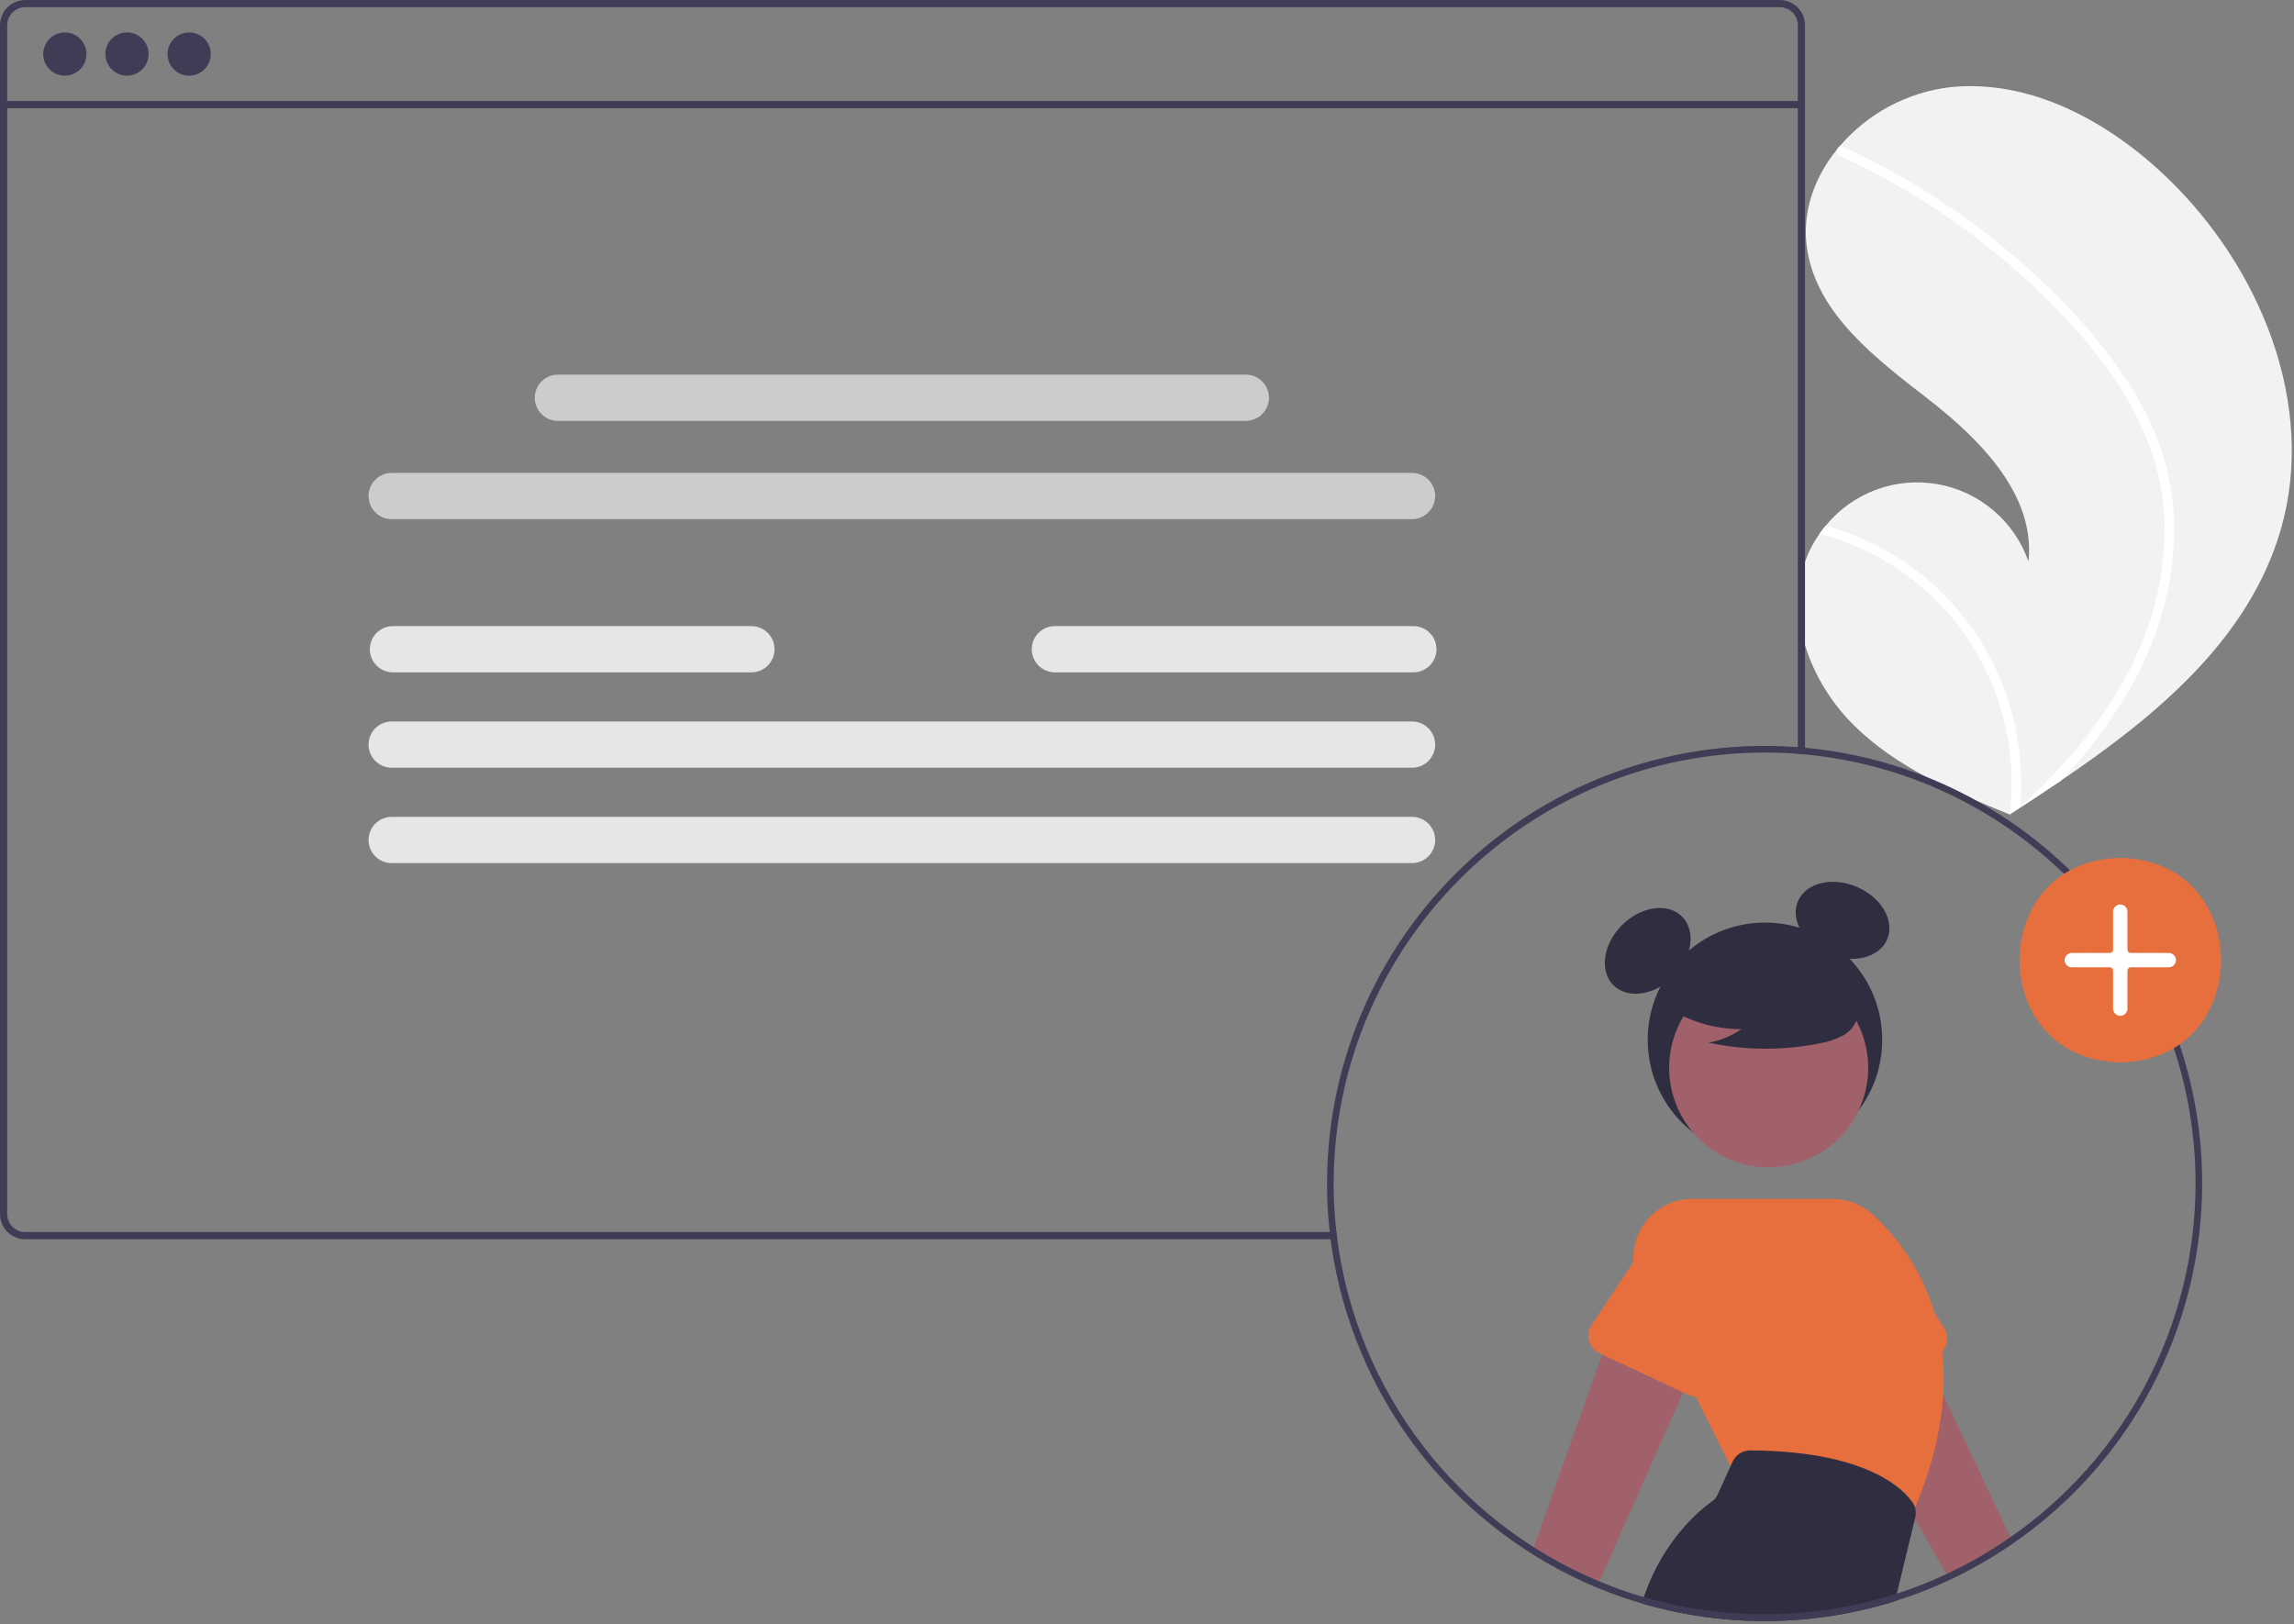 <svg width="692" height="490" viewBox="0 0 692 490" fill="none" xmlns="http://www.w3.org/2000/svg">
<rect x="0" y="0" width="692" height="490" fill="#808080" stroke="none"/>
<g clip-path="url(#clip0_7811_840)">
<path d="M688.048 159.638C678.511 192.721 650.666 215.88 621.619 235.553C617.564 238.301 613.507 240.985 609.448 243.606C609.421 243.618 609.393 243.644 609.365 243.656C609.169 243.781 608.974 243.907 608.792 244.033C607.954 244.573 607.117 245.113 606.286 245.647L606.742 245.852C606.742 245.852 607.19 246.09 606.7 245.89C606.554 245.829 606.401 245.774 606.256 245.713C589.382 238.907 572.208 231.6 559.276 218.851C545.862 205.612 538.022 184.847 545.286 167.455C546.241 165.176 547.447 163.012 548.882 161.001C549.471 160.158 550.105 159.351 550.766 158.559C554.773 153.669 560.01 149.934 565.939 147.739C571.867 145.543 578.274 144.967 584.499 146.068C590.724 147.17 596.544 149.909 601.36 154.005C606.175 158.102 609.813 163.407 611.899 169.375C614.033 149.506 597.649 132.863 581.883 120.583C566.109 108.309 548.186 94.942 545.136 75.183C543.433 64.19 547.256 53.536 554.22 44.984C554.436 44.724 554.651 44.465 554.873 44.212C563.35 34.251 575.273 27.855 588.26 26.3C612.447 23.787 635.941 36.589 653.512 53.406C681.792 80.463 698.889 122.022 688.048 159.638Z" fill="#F2F2F2"/>
<path d="M642.583 116.365C647.225 123.587 650.788 131.447 653.162 139.698C655.169 147.072 656.062 154.705 655.812 162.343C655.378 178.044 650.547 193.386 642.946 207.051C637.065 217.412 629.899 226.989 621.616 235.553C617.561 238.3 613.504 240.985 609.446 243.606C609.418 243.618 609.39 243.643 609.362 243.656C609.167 243.781 608.971 243.907 608.789 244.033C607.952 244.573 607.114 245.113 606.283 245.647C606.283 245.647 607.187 246.09 606.697 245.89C606.551 245.829 606.398 245.774 606.253 245.713C607.765 233.314 606.284 220.732 601.932 209.024C597.581 197.315 590.487 186.819 581.244 178.417C571.978 170.143 560.889 164.175 548.879 161.001C549.468 160.158 550.103 159.351 550.763 158.559C555.402 159.86 559.916 161.568 564.254 163.664C579.759 171.109 592.455 183.35 600.462 198.573C607.647 212.396 610.74 227.982 609.376 243.501C610.07 242.873 610.764 242.231 611.437 241.595C624.26 229.64 635.649 215.918 643.356 200.082C650.043 186.671 653.33 171.821 652.926 156.841C652.297 140.507 645.789 125.377 636.366 112.206C626.272 98.109 613.617 85.638 600.104 74.834C586.262 63.747 571.117 54.397 555.004 46.99C554.64 46.82 554.356 46.517 554.21 46.144C554.063 45.771 554.066 45.355 554.217 44.984C554.325 44.651 554.559 44.373 554.87 44.212C555.03 44.143 555.204 44.111 555.378 44.118C555.552 44.126 555.722 44.172 555.875 44.255C557.865 45.17 559.84 46.099 561.8 47.067C578.123 55.135 593.38 65.199 607.221 77.029C620.591 88.428 633.178 101.45 642.583 116.365Z" fill="white"/>
<path d="M532.41 349.069C551.945 349.069 567.782 333.233 567.782 313.698C567.782 294.162 551.945 278.326 532.41 278.326C512.875 278.326 497.039 294.162 497.039 313.698C497.039 333.233 512.875 349.069 532.41 349.069Z" fill="#2F2E41"/>
<path d="M504.803 294.626C510.519 288.91 511.678 280.801 507.391 276.514C503.104 272.227 494.995 273.386 489.279 279.102C483.563 284.818 482.405 292.926 486.692 297.213C490.979 301.5 499.088 300.342 504.803 294.626Z" fill="#2F2E41"/>
<path d="M569.279 283.394C571.66 277.819 567.565 270.725 560.131 267.55C552.697 264.375 544.741 266.32 542.359 271.895C539.977 277.471 544.073 284.564 551.507 287.74C558.94 290.915 566.897 288.97 569.279 283.394Z" fill="#2F2E41"/>
<path d="M607.321 465.57C601.243 469.792 594.82 473.495 588.121 476.64L587.131 474.89L577.651 458.25L576.821 456.79L571.971 448.28L571.961 448.27L556.651 421.37L548.781 407.56L572.151 391.17L581.241 410.39L586.171 420.83L606.461 463.74L607.321 465.57Z" fill="#A0616A"/>
<path d="M586.439 400.669L583.509 396.079L570.549 375.749C568.779 371.8 565.516 368.712 561.475 367.163C557.433 365.614 552.943 365.731 548.987 367.486C545.031 369.242 541.932 372.494 540.369 376.53C538.806 380.566 538.907 385.057 540.649 389.019L548.659 417.559C548.885 418.367 549.281 419.117 549.821 419.759C550.36 420.4 551.031 420.919 551.788 421.28C552.545 421.641 553.37 421.836 554.209 421.851C555.047 421.867 555.879 421.702 556.649 421.369C556.679 421.359 556.699 421.349 556.729 421.339L581.239 410.389L583.879 409.209C584.65 408.862 585.337 408.353 585.894 407.717C586.451 407.082 586.865 406.333 587.108 405.524C587.35 404.714 587.416 403.861 587.301 403.024C587.186 402.186 586.892 401.383 586.439 400.669Z" fill="#E76F3D"/>
<path d="M516.021 401.31L509.201 416.71L507.721 420.06L482.471 477.1L481.661 478.93C474.823 476.079 468.239 472.653 461.98 468.69L462.661 466.77L483.271 408.62L488.331 394.34L499.411 397.13L516.021 401.31Z" fill="#A0616A"/>
<path d="M559.873 336.542C567.826 321.994 562.479 303.754 547.932 295.802C533.384 287.85 515.144 293.196 507.192 307.743C499.24 322.291 504.586 340.531 519.134 348.483C533.681 356.435 551.921 351.089 559.873 336.542Z" fill="#A0616A"/>
<path d="M585.859 407.76C585.425 403.804 584.639 399.895 583.509 396.08C580.105 384.591 573.596 374.265 564.699 366.24C561.43 363.306 557.191 361.685 552.799 361.69H510.509C507.47 361.682 504.479 362.453 501.822 363.93C499.166 365.406 496.932 367.539 495.335 370.125C493.737 372.71 492.829 375.662 492.697 378.699C492.564 381.735 493.212 384.755 494.579 387.47L499.409 397.13L509.199 416.71L511.549 421.4L522.019 442.35L522.849 444.01L575.999 458.63L576.229 458.12C576.429 457.67 576.629 457.23 576.819 456.79C577.109 456.12 577.399 455.47 577.669 454.81C583.029 442.1 585.559 430.79 586.169 420.83C586.443 416.472 586.339 412.099 585.859 407.76Z" fill="#E76F3D"/>
<path d="M518.181 367.17C514.269 365.337 509.79 365.129 505.725 366.59C501.66 368.052 498.34 371.065 496.491 374.97L492.721 380.66L480.121 399.68C479.653 400.385 479.343 401.184 479.212 402.02C479.081 402.856 479.131 403.711 479.36 404.526C479.588 405.341 479.99 406.098 480.537 406.744C481.085 407.39 481.765 407.91 482.531 408.27L483.271 408.62L507.721 420.06L509.461 420.87C510.117 421.179 510.826 421.359 511.551 421.4C512.517 421.476 513.487 421.308 514.371 420.91C515.142 420.564 515.83 420.057 516.387 419.422C516.945 418.787 517.359 418.039 517.601 417.23L526.061 388.92C527.896 384.99 528.097 380.492 526.62 376.415C525.143 372.337 522.108 369.012 518.181 367.17Z" fill="#E76F3D"/>
<path d="M577.669 454.811C577.491 454.188 577.203 453.602 576.819 453.081C575.452 451.247 573.817 449.629 571.97 448.281L571.959 448.271C565.53 443.401 552.729 437.711 528.04 437.561H528C526.868 437.56 525.76 437.884 524.807 438.496C523.855 439.108 523.099 439.981 522.629 441.011L522.02 442.351L518.089 450.991C517.756 451.734 517.227 452.374 516.56 452.841C513.009 455.351 501.709 464.451 495.87 481.831C495.66 482.451 495.459 483.081 495.27 483.731C520.239 491.025 546.806 490.785 571.64 483.041L572.189 480.771L577.649 458.251L577.74 457.881C577.987 456.869 577.963 455.81 577.669 454.811Z" fill="#2F2E41"/>
<path d="M501.988 303.259C508.848 307.987 516.99 310.503 525.322 310.47C522.35 312.53 518.966 313.922 515.405 314.55C526.482 316.926 537.93 316.99 549.033 314.739C551.501 314.343 553.883 313.525 556.073 312.321C557.165 311.711 558.116 310.879 558.864 309.877C559.613 308.876 560.142 307.729 560.418 306.509C561.156 302.294 557.872 298.465 554.459 295.884C549.233 291.993 543.208 289.313 536.819 288.036C530.43 286.759 523.837 286.919 517.517 288.502C513.391 289.569 509.257 291.371 506.577 294.685C503.896 297.999 503.102 303.108 505.656 306.521L501.988 303.259Z" fill="#2F2E41"/>
<path d="M543.402 30.479H1.086V32.652H543.402V30.479Z" fill="#3F3D56"/>
<path d="M19.56 22.829C23.161 22.829 26.081 19.909 26.081 16.308C26.081 12.707 23.161 9.787 19.56 9.787C15.959 9.787 13.039 12.707 13.039 16.308C13.039 19.909 15.959 22.829 19.56 22.829Z" fill="#3F3D56"/>
<path d="M38.31 22.829C41.911 22.829 44.831 19.909 44.831 16.308C44.831 12.707 41.911 9.787 38.31 9.787C34.709 9.787 31.789 12.707 31.789 16.308C31.789 19.909 34.709 22.829 38.31 22.829Z" fill="#3F3D56"/>
<path d="M57.056 22.829C60.657 22.829 63.577 19.909 63.577 16.308C63.577 12.707 60.657 9.787 57.056 9.787C53.455 9.787 50.535 12.707 50.535 16.308C50.535 19.909 53.455 22.829 57.056 22.829Z" fill="#3F3D56"/>
<path d="M425.95 156.621H118.151C117.235 156.621 116.328 156.441 115.482 156.09C114.636 155.74 113.867 155.226 113.219 154.578C112.571 153.93 112.057 153.161 111.707 152.315C111.356 151.469 111.176 150.562 111.176 149.646C111.176 148.729 111.356 147.822 111.707 146.976C112.057 146.13 112.571 145.361 113.219 144.713C113.867 144.065 114.636 143.551 115.482 143.201C116.328 142.85 117.235 142.67 118.151 142.67H425.95C426.866 142.67 427.773 142.85 428.62 143.201C429.466 143.551 430.235 144.065 430.883 144.713C431.531 145.361 432.044 146.13 432.395 146.976C432.745 147.822 432.926 148.729 432.926 149.646C432.926 150.562 432.745 151.469 432.395 152.315C432.044 153.161 431.531 153.93 430.883 154.578C430.235 155.226 429.466 155.74 428.62 156.09C427.773 156.441 426.866 156.621 425.95 156.621Z" fill="#CCCCCC"/>
<path d="M425.95 231.609H118.151C117.235 231.609 116.328 231.429 115.482 231.078C114.636 230.728 113.867 230.214 113.219 229.566C112.571 228.919 112.057 228.15 111.707 227.303C111.356 226.457 111.176 225.55 111.176 224.634C111.176 223.718 111.356 222.811 111.707 221.964C112.057 221.118 112.571 220.349 113.219 219.701C113.867 219.054 114.636 218.54 115.482 218.189C116.328 217.839 117.235 217.658 118.151 217.658H425.95C426.866 217.658 427.773 217.839 428.62 218.189C429.466 218.54 430.235 219.054 430.883 219.701C431.531 220.349 432.044 221.118 432.395 221.964C432.745 222.811 432.926 223.718 432.926 224.634C432.926 225.55 432.745 226.457 432.395 227.303C432.044 228.15 431.531 228.919 430.883 229.566C430.235 230.214 429.466 230.728 428.62 231.078C427.773 231.429 426.866 231.609 425.95 231.609Z" fill="#E6E6E6"/>
<path d="M425.95 260.385H118.151C116.301 260.385 114.527 259.65 113.219 258.342C111.911 257.034 111.176 255.259 111.176 253.409C111.176 251.559 111.911 249.785 113.219 248.477C114.527 247.169 116.301 246.434 118.151 246.434H425.95C427.8 246.434 429.575 247.169 430.883 248.477C432.191 249.785 432.926 251.559 432.926 253.409C432.926 255.259 432.191 257.034 430.883 258.342C429.575 259.65 427.8 260.385 425.95 260.385Z" fill="#E6E6E6"/>
<path d="M375.813 126.975H168.288C166.438 126.975 164.664 126.24 163.356 124.932C162.047 123.623 161.312 121.849 161.312 119.999C161.312 118.149 162.047 116.375 163.356 115.067C164.664 113.758 166.438 113.023 168.288 113.023H375.813C377.663 113.023 379.437 113.758 380.745 115.067C382.053 116.375 382.788 118.149 382.788 119.999C382.788 121.849 382.053 123.623 380.745 124.932C379.437 126.24 377.663 126.975 375.813 126.975Z" fill="#CCCCCC"/>
<path d="M226.665 202.836H118.543C117.626 202.837 116.718 202.657 115.871 202.307C115.023 201.957 114.253 201.444 113.605 200.796C112.956 200.148 112.441 199.379 112.09 198.532C111.739 197.685 111.559 196.777 111.559 195.86C111.559 194.944 111.739 194.036 112.09 193.189C112.441 192.342 112.956 191.573 113.605 190.925C114.253 190.277 115.023 189.763 115.871 189.413C116.718 189.063 117.626 188.884 118.543 188.885H226.665C228.515 188.885 230.289 189.62 231.597 190.928C232.905 192.236 233.64 194.01 233.64 195.86C233.64 197.71 232.905 199.485 231.597 200.793C230.289 202.101 228.515 202.836 226.665 202.836Z" fill="#E6E6E6"/>
<path d="M426.344 202.836H318.222C317.305 202.837 316.398 202.657 315.55 202.307C314.703 201.957 313.933 201.444 313.284 200.796C312.636 200.148 312.121 199.379 311.77 198.532C311.419 197.685 311.238 196.777 311.238 195.86C311.238 194.944 311.419 194.036 311.77 193.189C312.121 192.342 312.636 191.573 313.284 190.925C313.933 190.277 314.703 189.763 315.55 189.413C316.398 189.063 317.305 188.884 318.222 188.885H426.344C427.261 188.884 428.169 189.063 429.016 189.413C429.864 189.763 430.634 190.277 431.282 190.925C431.931 191.573 432.445 192.342 432.796 193.189C433.148 194.036 433.328 194.944 433.328 195.86C433.328 196.777 433.148 197.685 432.796 198.532C432.445 199.379 431.931 200.148 431.282 200.796C430.634 201.444 429.864 201.957 429.016 202.307C428.169 202.657 427.261 202.837 426.344 202.836Z" fill="#E6E6E6"/>
<path d="M536.88 0H7.6C5.584 0.003 3.651 0.806 2.226 2.233C0.801 3.66 0 5.594 0 7.61V366.26C0.003 368.275 0.804 370.206 2.229 371.631C3.654 373.056 5.585 373.857 7.6 373.86H403.39C403.29 373.14 403.21 372.41 403.13 371.69H7.6C6.16 371.689 4.78 371.116 3.762 370.098C2.744 369.08 2.171 367.7 2.17 366.26V7.61C2.171 6.169 2.743 4.788 3.761 3.768C4.779 2.748 6.159 2.174 7.6 2.17H536.88C538.322 2.171 539.705 2.745 540.725 3.765C541.745 4.785 542.318 6.168 542.32 7.61V227.42C543.04 227.47 543.77 227.53 544.49 227.6V7.61C544.489 5.592 543.687 3.657 542.26 2.23C540.833 0.803 538.898 0.001 536.88 0Z" fill="#3F3D56"/>
<path d="M403.391 373.859C403.291 373.139 403.211 372.409 403.131 371.689C403.111 371.579 403.101 371.479 403.091 371.369C402.801 368.739 402.591 366.083 402.461 363.399C401.911 365.709 401.415 368.029 400.971 370.359C401.001 370.699 401.031 371.029 401.071 371.369C401.081 371.479 401.091 371.579 401.111 371.689C401.191 372.409 401.271 373.139 401.371 373.859C401.651 376.089 401.991 378.289 402.391 380.479C402.401 380.389 402.411 380.309 402.421 380.219C402.701 378.109 403.021 376.009 403.401 373.909C403.393 373.894 403.39 373.877 403.391 373.859ZM544.491 225.589C543.771 225.519 543.041 225.459 542.321 225.409C542.211 225.399 542.111 225.399 542.001 225.389C538.801 225.149 535.561 225.029 532.301 225.029C513.844 225.035 495.593 228.91 478.726 236.405C461.859 243.9 446.75 254.847 434.375 268.541C422 282.235 412.634 298.372 406.88 315.909C401.127 333.447 399.114 351.996 400.971 370.359C401.001 370.699 401.031 371.029 401.071 371.369C401.081 371.479 401.091 371.579 401.111 371.689C401.191 372.409 401.271 373.139 401.371 373.859C401.651 376.089 401.991 378.289 402.391 380.479C406.364 402.191 415.695 422.567 429.538 439.759C443.381 456.951 461.297 470.415 481.661 478.929C483.741 479.789 485.841 480.609 487.971 481.359C489.371 481.869 490.771 482.339 492.191 482.789C493.211 483.119 494.241 483.429 495.271 483.729C496.731 484.159 498.211 484.569 499.701 484.949C517.979 489.639 537.052 490.335 555.623 486.99C574.195 483.646 591.827 476.34 607.321 465.569H607.331C624.901 453.438 639.265 437.223 649.188 418.318C659.111 399.412 664.297 378.381 664.301 357.029C664.301 288.349 611.581 231.759 544.491 225.589ZM606.461 463.739C600.351 468.006 593.883 471.736 587.131 474.889C582.279 477.16 577.289 479.124 572.191 480.769C549.186 488.172 524.574 489.027 501.111 483.239C499.351 482.809 497.605 482.339 495.871 481.829C494.161 481.329 492.468 480.799 490.791 480.239C489.421 479.769 488.051 479.289 486.691 478.779C485.271 478.239 483.871 477.679 482.471 477.099C461.413 468.324 443.028 454.175 429.152 436.066C415.276 417.958 406.397 396.525 403.401 373.909C403.393 373.894 403.39 373.877 403.391 373.859C403.291 373.139 403.211 372.409 403.131 371.689C403.111 371.579 403.101 371.479 403.091 371.369C402.801 368.739 402.591 366.083 402.461 363.399C402.351 361.289 402.298 359.166 402.301 357.029C402.339 322.563 416.047 289.519 440.419 265.147C464.79 240.775 497.834 227.067 532.301 227.029C535.561 227.029 538.801 227.149 542.001 227.389C542.111 227.399 542.211 227.409 542.321 227.419C543.041 227.469 543.771 227.529 544.491 227.599C610.481 233.759 662.301 289.449 662.301 357.029C662.298 378.003 657.218 398.663 647.494 417.246C637.77 435.829 623.691 451.781 606.461 463.739ZM486.691 478.779C485.271 478.239 483.871 477.679 482.471 477.099C461.413 468.324 443.028 454.175 429.152 436.066C415.276 417.958 406.397 396.525 403.401 373.909C403.021 376.009 402.701 378.109 402.421 380.219C402.411 380.309 402.401 380.389 402.391 380.479C406.364 402.191 415.695 422.567 429.538 439.759C443.381 456.951 461.297 470.415 481.661 478.929C483.741 479.789 485.841 480.609 487.971 481.359C487.531 480.509 487.101 479.649 486.691 478.779ZM542.001 225.389C538.801 225.149 535.561 225.029 532.301 225.029C513.844 225.035 495.593 228.91 478.726 236.405C461.859 243.9 446.75 254.847 434.375 268.541C422 282.235 412.634 298.372 406.88 315.909C401.127 333.447 399.114 351.996 400.971 370.359C401.001 370.699 401.031 371.029 401.071 371.369C401.081 371.479 401.091 371.579 401.111 371.689H403.131C403.111 371.579 403.101 371.479 403.091 371.369C402.801 368.739 402.591 366.083 402.461 363.399C402.351 361.289 402.298 359.166 402.301 357.029C402.339 322.563 416.047 289.519 440.419 265.147C464.79 240.775 497.834 227.067 532.301 227.029C535.561 227.029 538.801 227.149 542.001 227.389C542.111 227.399 542.211 227.409 542.321 227.419L542.321 225.409C542.211 225.399 542.111 225.399 542.001 225.389Z" fill="#3F3D56"/>
<path d="M639.593 258.816C680.137 259.509 680.131 319.817 639.592 320.504C599.049 319.811 599.056 259.503 639.593 258.816Z" fill="#E76F3D"/>
<path d="M639.595 306.455C639.021 306.454 638.47 306.225 638.063 305.819C637.657 305.413 637.428 304.862 637.428 304.287V292.794C637.427 292.538 637.325 292.292 637.144 292.111C636.963 291.93 636.718 291.828 636.462 291.828H624.969C624.394 291.828 623.842 291.599 623.436 291.193C623.029 290.786 622.801 290.235 622.801 289.66C622.801 289.085 623.029 288.533 623.436 288.127C623.842 287.72 624.394 287.492 624.969 287.492H636.462C636.718 287.492 636.963 287.39 637.144 287.209C637.325 287.028 637.427 286.782 637.428 286.526V275.033C637.428 274.458 637.656 273.907 638.062 273.5C638.469 273.094 639.02 272.865 639.595 272.865C640.17 272.865 640.721 273.094 641.128 273.5C641.534 273.907 641.763 274.458 641.763 275.033V286.526C641.763 286.782 641.865 287.028 642.046 287.209C642.227 287.39 642.472 287.492 642.728 287.492H654.221C654.796 287.492 655.348 287.72 655.754 288.127C656.161 288.533 656.389 289.085 656.389 289.66C656.389 290.235 656.161 290.786 655.754 291.193C655.348 291.599 654.796 291.828 654.221 291.828H642.728C642.472 291.828 642.227 291.93 642.046 292.111C641.865 292.292 641.763 292.538 641.763 292.794V304.287C641.762 304.862 641.533 305.412 641.127 305.819C640.721 306.225 640.17 306.454 639.595 306.455Z" fill="white"/>
</g>
<defs>
<clipPath id="clip0_7811_840">
<rect width="691.336" height="489.03" fill="white"/>
</clipPath>
</defs>
</svg>
